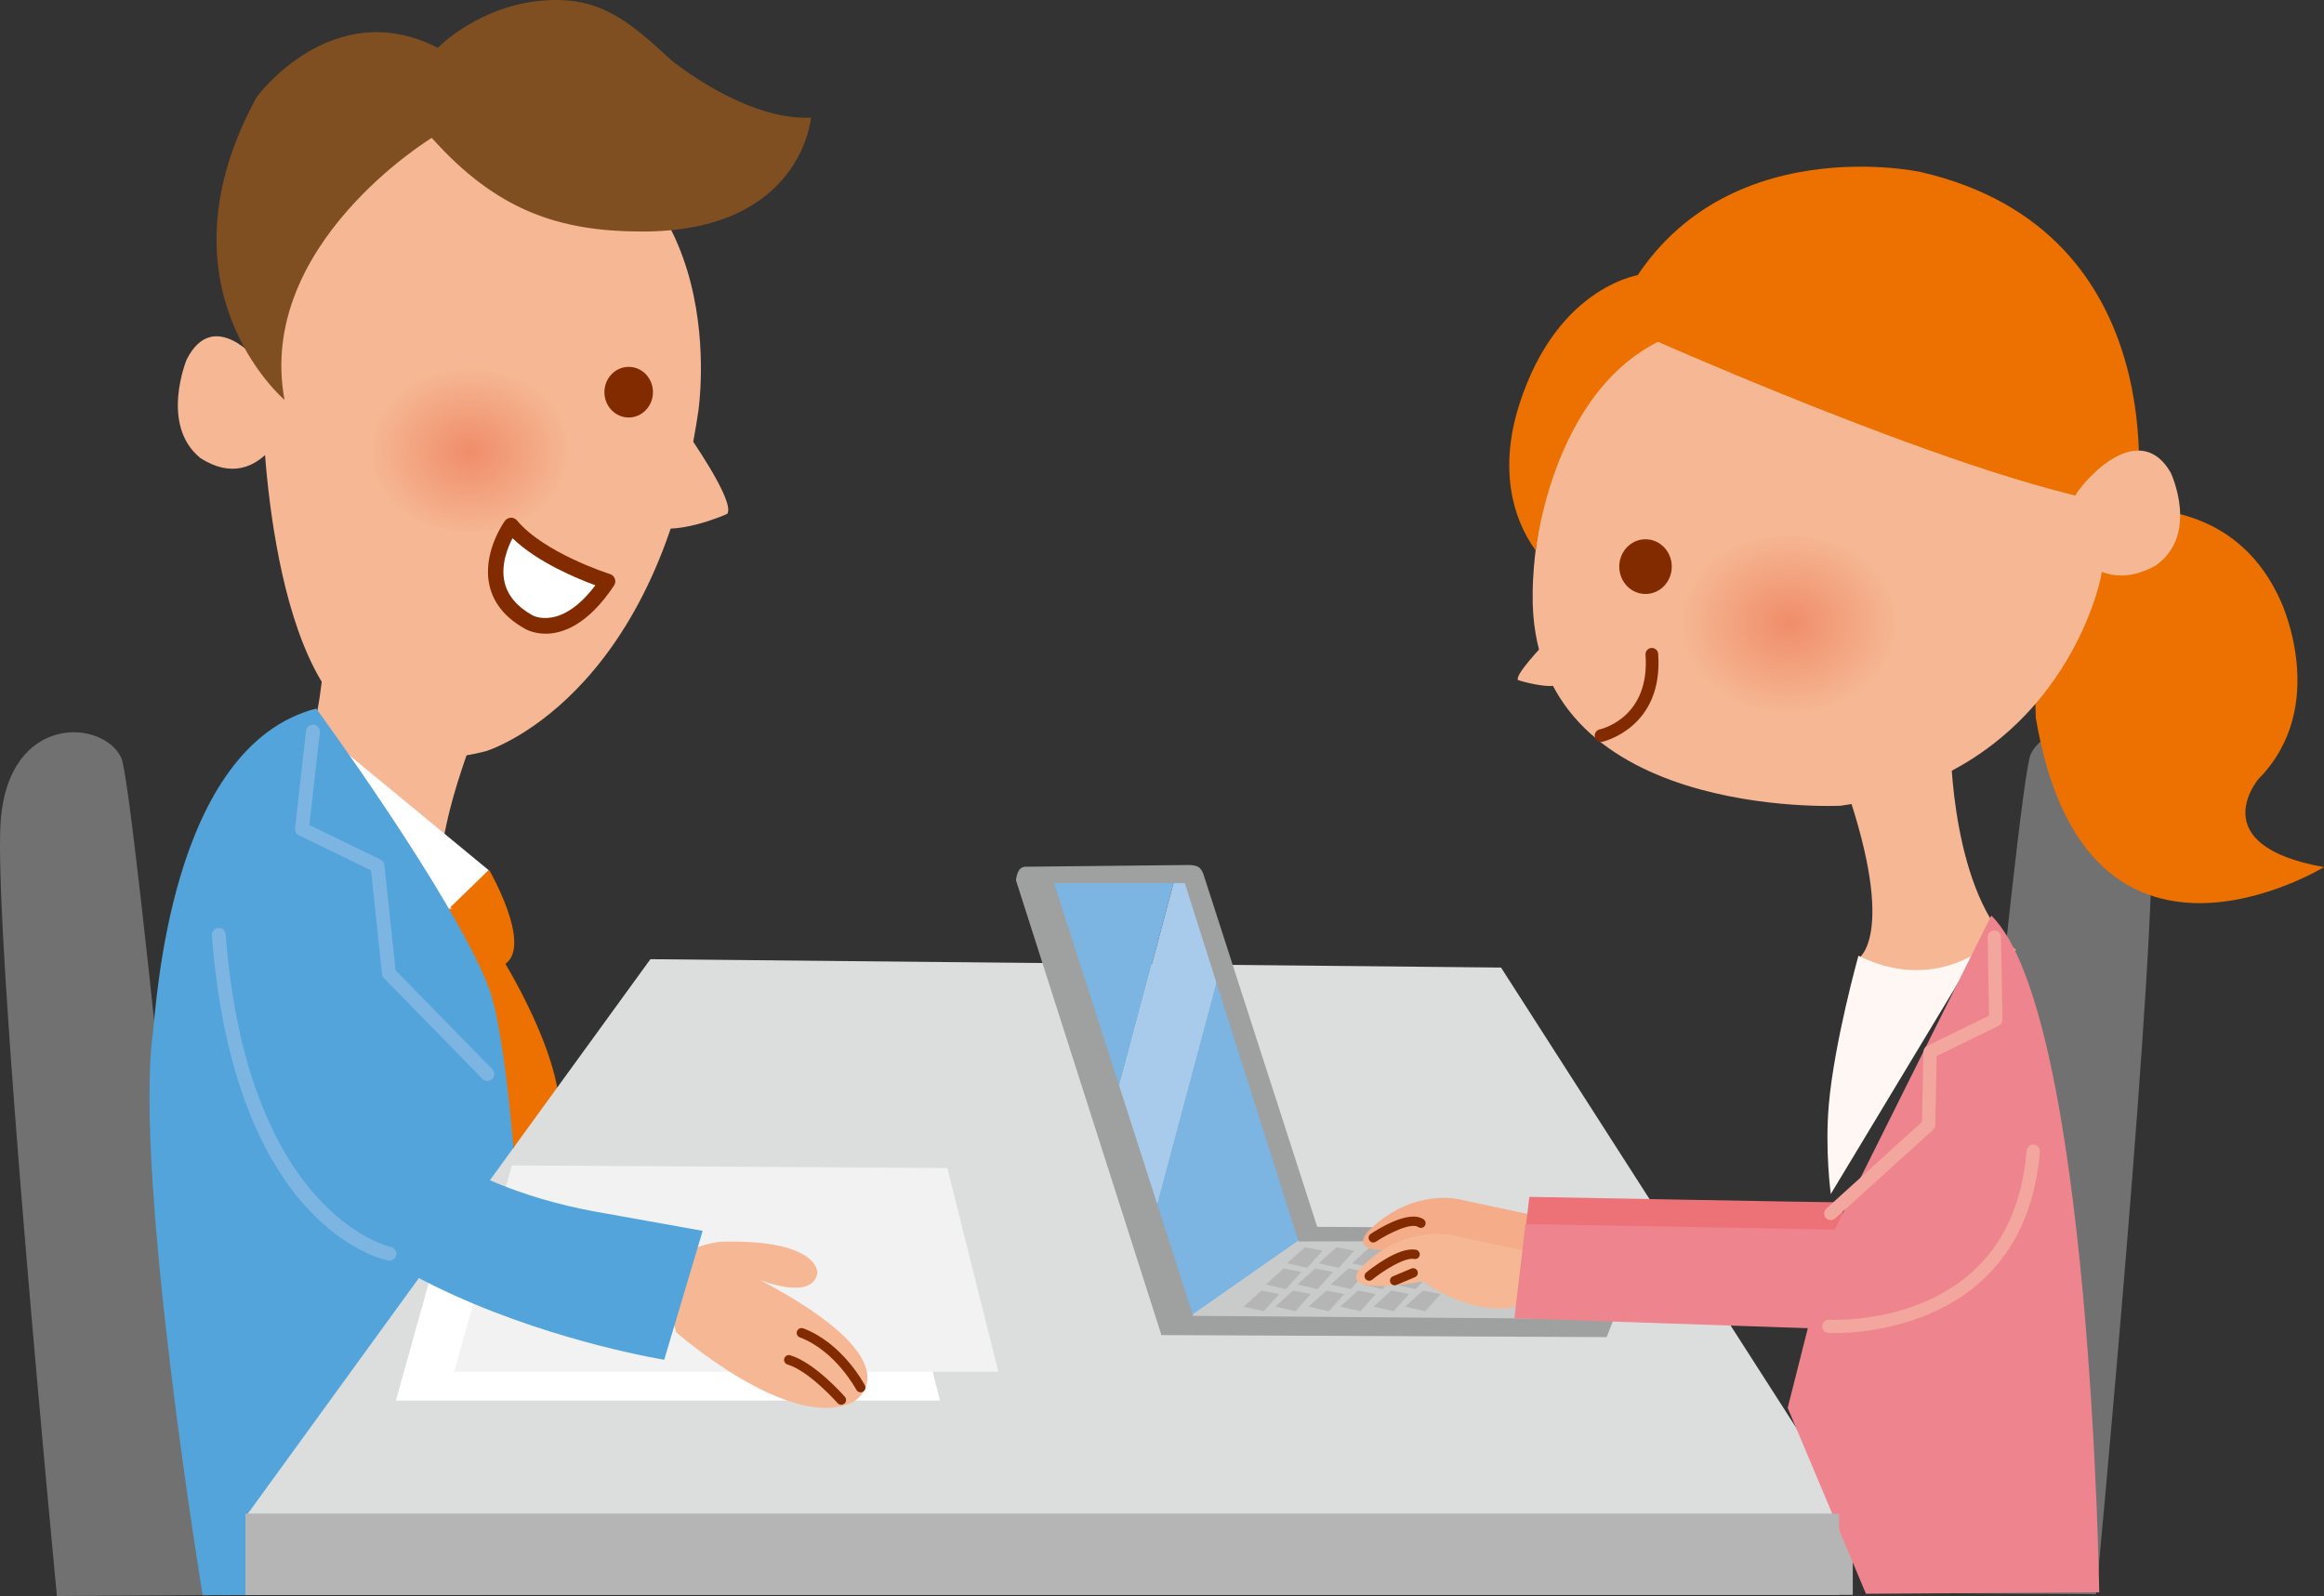 <?xml version="1.0" encoding="utf-8"?>
<!-- Generator: Adobe Illustrator 23.0.6, SVG Export Plug-In . SVG Version: 6.00 Build 0)  -->
<svg version="1.1" id="レイヤー_1" xmlns="http://www.w3.org/2000/svg" xmlns:xlink="http://www.w3.org/1999/xlink" x="0px"
	 y="0px" width="129.658px" height="89.05px" viewBox="0 0 129.658 89.05" style="enable-background:new 0 0 129.658 89.05;"
	 xml:space="preserve">
<rect x="0" y="0" width="129.658" height="89.05" fill="#333333" stroke="none"/>
<style type="text/css">
	.st0{fill:#727171;}
	.st1{fill:#ED7100;}
	.st2{fill:#F6B894;}
	.st3{fill:#FFFFFF;}
	.st4{fill:#53A4DB;}
	.st5{fill:#7CB4E2;}
	.st6{fill:#DCDDDD;}
	.st7{fill:#822B00;}
	.st8{clip-path:url(#SVGID_2_);fill:url(#SVGID_3_);}
	.st9{fill:#7F4F21;}
	.st10{fill:#F2F2F3;}
	.st11{fill:#B5B5B6;}
	.st12{fill:#A9CBEB;}
	.st13{fill:#C9CACA;}
	.st14{fill:#9FA0A0;}
	.st15{fill:#F4AC89;}
	.st16{fill:#EC7278;}
	.st17{fill:#FEF7F4;}
	.st18{clip-path:url(#SVGID_5_);fill:url(#SVGID_6_);}
	.st19{fill:#EE858E;}
	.st20{fill:#F3A69E;}
</style>
<g>
	<path class="st0" d="M108.326,88.892c0,0,4.225-45.268,4.972-46.823c1.029-2.14,6.263-2.476,6.719,3.513
		c0.46,5.99-3.07,43.367-3.07,43.367S108.49,88.892,108.326,88.892"/>
	<path class="st1" d="M27.295,48.547c0,0,2.407,4.158,0.9,5.234c0,0,6.289,10.243,0.719,10.961l-5.279-15.548L27.295,48.547z"/>
	<path class="st2" d="M18.12,35.59c0,0-0.027,7.662-3.383,10.519c0,0,4.666,4.839,6.9,4.881c2.233,0.045,3.613-0.29,3.613-0.29
		s-2.057-0.788,1.004-9.185"/>
	<path class="st3" d="M18.253,41.121l9.006,7.426l-2.547,2.477C24.712,51.024,18.684,42.844,18.253,41.121"/>
	<path class="st0" d="M11.8,88.993c0,0-4.29-45.167-5.038-46.722c-1.03-2.142-6.264-2.477-6.722,3.513
		c-0.457,5.99,3.136,43.266,3.136,43.266S11.635,88.993,11.8,88.993"/>
	<path class="st4" d="M17.641,39.533c0,0,7.559,10.318,9.593,15.48c2.035,5.159,2.632,33.93,2.632,33.93l-18.559,0.061
		c0,0-3.832-23.25-2.787-31.299C8.736,56.036,9.462,41.659,17.641,39.533"/>
	<path class="st5" d="M27.193,60.315c-0.102,0-0.2-0.038-0.276-0.118l-5.493-5.619c-0.061-0.058-0.099-0.138-0.109-0.227
		l-0.616-5.791l-4.022-1.951c-0.148-0.071-0.234-0.228-0.217-0.391l0.615-5.447c0.025-0.211,0.215-0.35,0.43-0.342
		c0.209,0.026,0.364,0.218,0.34,0.43l-0.585,5.173l3.97,1.925c0.12,0.059,0.202,0.173,0.218,0.308l0.622,5.871l5.398,5.522
		c0.15,0.152,0.148,0.396-0.005,0.548C27.388,60.277,27.29,60.315,27.193,60.315"/>
	<polygon class="st6" points="13.779,84.52 36.286,53.518 83.744,53.985 103.326,84.52 	"/>
	<path class="st2" d="M22.523,8.003c0,0-9.626,5.236-7.893,14.353c0,0,0.133,15.445,5.978,18.351c2.04,1.013,3.062,2.1,6.508,1.203
		c0,0,9.469-2.846,11.841-18.945c0,0,2.128-13.679-9.731-16.293C29.226,6.672,27.234,5.791,22.523,8.003"/>
	<path class="st7" d="M36.429,21.881c0,0.781-0.605,1.414-1.354,1.414c-0.748,0-1.355-0.633-1.355-1.414
		c0-0.779,0.607-1.412,1.355-1.412C35.824,20.469,36.429,21.102,36.429,21.881"/>
	<g>
		<defs>
			<path id="SVGID_1_" d="M20.371,24.975c0,2.587,2.62,4.684,5.854,4.684c3.235,0,5.856-2.097,5.856-4.684
				c0-2.588-2.621-4.684-5.856-4.684C22.991,20.291,20.371,22.387,20.371,24.975"/>
		</defs>
		<clipPath id="SVGID_2_">
			<use xlink:href="#SVGID_1_"  style="overflow:visible;"/>
		</clipPath>
		
			<radialGradient id="SVGID_3_" cx="-4.679" cy="512.611" r="1" gradientTransform="matrix(5.708 0 0 -4.811 52.938 2491.386)" gradientUnits="userSpaceOnUse">
			<stop  offset="0" style="stop-color:#F08D6A"/>
			<stop  offset="1" style="stop-color:#F6B894"/>
		</radialGradient>
		<rect x="20.371" y="20.291" class="st8" width="11.71" height="9.368"/>
	</g>
	<path class="st2" d="M15.338,24.792c-1.071,1.382-2.479,1.843-4.155,0.768c-2.28-1.845-0.771-5.495-0.771-5.495
		c1.508-2.996,4.022,0.116,4.022,0.116s1.009,1.038,1.14,1.94"/>
	<path class="st2" d="M38.28,24.07c0,0,2.789,3.936,2.291,4.601c0,0-3.06,1.392-4.554,0.563"/>
	<path class="st9" d="M24.424,2.668c0,0,2.34-2.431,6.076-2.652c2.965-0.177,4.57,1.128,6.957,3.347c0,0,4.118,3.388,7.79,3.201
		c0,0-0.504,6.354-9.405,6.354c-4.621,0-8.114-1.149-11.754-5.225c0,0-9.815,5.954-8.215,14.617c0,0-7.384-6.266-1.546-16.904
		C14.327,5.406,18.54-0.345,24.424,2.668"/>
	<path class="st3" d="M33.897,32.437c0,0-3.767-1.183-5.382-3.121c0,0-2.475,3.445,0.969,5.382
		C29.484,34.698,31.53,35.99,33.897,32.437"/>
	<path class="st7" d="M30.442,35.358L30.442,35.358c-0.7,0-1.139-0.265-1.188-0.295c-1.065-0.6-1.729-1.415-1.95-2.415
		c-0.399-1.803,0.809-3.511,0.86-3.582c0.079-0.11,0.2-0.175,0.335-0.18c0.131-0.008,0.262,0.051,0.346,0.154
		c1.517,1.82,5.144,2.976,5.181,2.987c0.13,0.04,0.232,0.138,0.278,0.267c0.044,0.128,0.027,0.269-0.049,0.381
		C32.778,34.893,31.366,35.358,30.442,35.358 M28.593,30.03c-0.283,0.545-0.655,1.499-0.447,2.437
		c0.167,0.748,0.688,1.373,1.548,1.857c0.04,0.028,1.607,0.88,3.521-1.668C32.188,32.281,29.976,31.365,28.593,30.03"/>
	<polygon class="st3" points="25.302,66.631 49.6,66.781 52.442,78.145 22.087,78.145 	"/>
	<polygon class="st10" points="28.555,65.024 52.853,65.173 55.695,76.538 25.34,76.538 	"/>
	<path class="st2" d="M37.714,74.325c0,0,6.354,5.602,9.865,3.909c0,0,3.855-2.059-5.193-6.824c0,0,2.927,1.203,3.219-0.375
		c0,0,0.146-1.908-5.427-1.753c0,0-1.859,0.195-3.356,1.444"/>
	<path class="st7" d="M46.934,78.381c-0.076,0-0.149-0.034-0.202-0.092c-0.018-0.017-1.579-1.791-2.797-2.157
		c-0.142-0.043-0.223-0.194-0.18-0.337c0.043-0.139,0.198-0.224,0.335-0.177c1.367,0.409,2.979,2.236,3.046,2.316
		c0.099,0.111,0.087,0.283-0.025,0.38C47.06,78.356,46.997,78.381,46.934,78.381"/>
	<path class="st7" d="M48.014,77.686c-0.097,0-0.189-0.051-0.238-0.143c-0.012-0.022-1.16-2.173-3.153-2.923
		c-0.138-0.051-0.21-0.206-0.158-0.346c0.055-0.139,0.207-0.206,0.348-0.16c2.188,0.826,3.389,3.083,3.439,3.18
		c0.07,0.13,0.019,0.29-0.113,0.362C48.099,77.678,48.056,77.686,48.014,77.686"/>
	<path class="st4" d="M16.585,52.035c0,0,0.515,12.922,17.295,15.686l5.322,0.954l-2.145,7.192c0,0-23.2-3.695-23.927-17.585"/>
	<path class="st5" d="M21.728,70.34c-0.026,0-0.05,0-0.074-0.008c-0.35-0.068-8.572-1.858-9.837-18.142
		c-0.018-0.21,0.142-0.396,0.355-0.413c0.211-0.046,0.401,0.14,0.415,0.355c1.217,15.643,9.136,17.424,9.216,17.441
		c0.208,0.042,0.346,0.249,0.303,0.455C22.07,70.214,21.909,70.34,21.728,70.34"/>
	<rect x="13.694" y="84.463" class="st11" width="89.674" height="4.523"/>
	<polygon class="st5" points="57.306,49.031 61.923,62.552 65.567,48.915 	"/>
	<polygon class="st12" points="66.404,48.904 65.568,48.915 61.924,62.551 64.093,68.906 68.019,54.217 	"/>
	<polygon class="st5" points="72.639,69.087 72.538,69.087 68.019,54.218 64.093,68.906 65.789,73.875 	"/>
	<polygon class="st13" points="72.639,69.087 65.789,73.875 65.81,73.935 89.847,74.068 91.818,69.052 	"/>
	<path class="st14" d="M73.489,68.451L67.15,48.808c0,0-0.102-0.377-0.367-0.473c-0.226-0.082-0.465-0.072-0.465-0.072l-9.012,0.096
		c0,0-0.336-0.048-0.481,0.24c-0.144,0.289-0.14,0.526-0.14,0.526l8.093,25.306v0.059l24.862,0.114l2.307-6.025L73.489,68.451z
		 M88.998,73.596l-22.431-0.178l-7.762-24.146h7.297l6.345,19.996l18.346-0.048L88.998,73.596z"/>
	<polygon class="st11" points="69.387,72.905 70.381,72.009 71.374,72.2 70.509,73.162 	"/>
	<polygon class="st11" points="70.621,71.671 71.614,70.774 72.607,70.966 71.742,71.928 	"/>
	<polygon class="st11" points="71.806,70.486 72.799,69.589 73.793,69.781 72.928,70.742 	"/>
	<polygon class="st11" points="71.149,72.905 72.142,72.009 73.136,72.2 72.27,73.162 	"/>
	<polygon class="st11" points="72.383,71.671 73.376,70.774 74.369,70.966 73.505,71.928 	"/>
	<polygon class="st11" points="73.568,70.486 74.562,69.589 75.555,69.781 74.69,70.742 	"/>
	<polygon class="st11" points="73.008,72.905 74.001,72.009 74.995,72.2 74.13,73.162 	"/>
	<polygon class="st11" points="74.242,71.671 75.236,70.774 76.228,70.966 75.364,71.928 	"/>
	<polygon class="st11" points="75.427,70.486 76.421,69.589 77.414,69.781 76.549,70.742 	"/>
	<polygon class="st11" points="74.77,72.905 75.764,72.009 76.756,72.2 75.892,73.162 	"/>
	<polygon class="st11" points="76.004,71.671 76.998,70.774 77.991,70.966 77.126,71.928 	"/>
	<polygon class="st11" points="77.19,70.486 78.183,69.589 79.177,69.781 78.311,70.742 	"/>
	<polygon class="st11" points="76.629,72.905 77.623,72.009 78.616,72.2 77.751,73.162 	"/>
	<polygon class="st11" points="77.863,71.671 78.856,70.774 79.85,70.966 78.985,71.928 	"/>
	<polygon class="st11" points="79.048,70.486 80.042,69.589 81.035,69.781 80.17,70.742 	"/>
	<polygon class="st11" points="78.391,72.905 79.384,72.009 80.378,72.2 79.512,73.162 	"/>
	<polygon class="st11" points="79.625,71.671 80.618,70.774 81.611,70.966 80.747,71.928 	"/>
	<polygon class="st11" points="80.81,70.486 81.804,69.589 82.797,69.781 81.932,70.742 	"/>
	<path class="st15" d="M85.692,67.835l-4.323-0.926c0,0-2.548-0.618-4.941,1.698c0,0-2.059,1.801,3.346,0.875
		c0,0,3.216,2.445,6.072,1.132"/>
	<path class="st16" d="M102.822,72.647l-18.116-0.618l0.618-5.25c0,0,16.572,0.309,17.498,0.309"/>
	<path class="st2" d="M85.312,69.844l-4.324-0.926c0,0-2.547-0.618-4.941,1.698c0,0-2.058,1.802,3.347,0.875
		c0,0,3.215,2.445,6.072,1.132"/>
	<path class="st2" d="M108.828,41.644c0,0,0.03,8.283,3.658,11.371c0,0-3.74,1.296-6.154,1.343c-2.415,0.046-2.647-0.88-2.647-0.88
		s2.3-1.362-1.009-10.438"/>
	<path class="st17" d="M110.247,53.17c0,0-2.773,2.048-6.562,0.154c0,0-1.344,4.799-1.653,8.299
		c-0.224,2.549,0.109,4.997,0.109,4.997L110.247,53.17z"/>
	<path class="st1" d="M113.227,29.396c0,0,10.282-4.143,14.005,4.114c0,0,2.797,5.871-1.232,9.957c0,0-3.15,3.701,3.658,4.913
		c0,0-13.306,8.137-16.078-8.325"/>
	<path class="st2" d="M110.244,16.911c0,0,8.839,5.436,6.966,15.291c0,0-2.107,11.015-14.517,12.754c0,0-17.418,0.87-17.183-11.884
		c0,0-0.204-15.074,12.617-17.9C98.127,15.172,105.151,14.52,110.244,16.911"/>
	<path class="st7" d="M90.34,31.615c0,0.844,0.655,1.527,1.464,1.527s1.465-0.683,1.465-1.527c0-0.843-0.656-1.527-1.465-1.527
		S90.34,30.772,90.34,31.615"/>
	<g>
		<defs>
			<path id="SVGID_4_" d="M93.488,34.92c0,2.798,2.835,5.065,6.331,5.065s6.331-2.267,6.331-5.065c0-2.796-2.835-5.063-6.331-5.063
				S93.488,32.124,93.488,34.92"/>
		</defs>
		<clipPath id="SVGID_5_">
			<use xlink:href="#SVGID_4_"  style="overflow:visible;"/>
		</clipPath>
		
			<radialGradient id="SVGID_6_" cx="4.328" cy="512.008" r="1" gradientTransform="matrix(-6.171 0 0 -5.202 126.531 2698.244)" gradientUnits="userSpaceOnUse">
			<stop  offset="0" style="stop-color:#F08D6A"/>
			<stop  offset="1" style="stop-color:#F6B894"/>
		</radialGradient>
		<rect x="93.488" y="29.857" class="st18" width="12.662" height="10.128"/>
	</g>
	<path class="st1" d="M89.975,17.957c0,0,20.927,9.49,29.22,10.319c0,0,2.377-15.365-12.057-18.683
		C107.138,9.593,94.646,6.877,89.975,17.957"/>
	<path class="st1" d="M91.66,15.296c0,0-4.726,0.489-6.898,7.277c-1.115,3.485-0.435,6.301,0.923,8.147
		c0,0,1.086-10.754,9.071-12.437"/>
	<path class="st7" d="M89.323,41.395c-0.163,0-0.309-0.113-0.345-0.279c-0.042-0.19,0.08-0.379,0.27-0.42
		c0.116-0.026,2.814-0.659,2.557-4.165c-0.014-0.195,0.133-0.364,0.327-0.378c0.195-0.014,0.364,0.132,0.379,0.326
		c0.302,4.135-3.08,4.901-3.114,4.909C89.371,41.393,89.347,41.395,89.323,41.395"/>
	<path class="st2" d="M115.778,30.826c1.16,1.305,2.681,1.739,4.493,0.725c2.464-1.74,0.834-5.182,0.834-5.182
		c-1.631-2.826-4.349,0.109-4.349,0.109s-1.091,0.98-1.233,1.83"/>
	<path class="st19" d="M111.097,51.085l-8.956,17.956l-2.404,9.511l4.366,10.372l13.015-0.079
		C117.118,88.845,116.655,56.554,111.097,51.085"/>
	<path class="st2" d="M86.137,35.954c0,0-1.657,1.709-1.444,1.993c0,0,1.772,0.567,2.409,0.212"/>
	<polyline class="st19" points="102.605,68.609 85.106,68.3 84.489,73.55 102.605,74.168 	"/>
	<path class="st20" d="M102.141,68.077c-0.101,0-0.201-0.041-0.275-0.122c-0.138-0.151-0.126-0.386,0.026-0.523l5.339-4.835
		l0.079-3.914c0.003-0.139,0.083-0.264,0.207-0.325l3.456-1.689l-0.078-4.381c-0.004-0.204,0.159-0.373,0.364-0.376h0.006
		c0.201,0,0.367,0.162,0.371,0.364l0.081,4.616c0.003,0.144-0.079,0.276-0.207,0.339l-3.464,1.693l-0.076,3.848
		c-0.003,0.101-0.046,0.198-0.122,0.267l-5.459,4.943C102.319,68.045,102.23,68.077,102.141,68.077"/>
	<path class="st7" d="M76.388,71.461c-0.075,0-0.15-0.033-0.202-0.097c-0.09-0.111-0.074-0.275,0.038-0.366
		c0.182-0.149,1.793-1.454,2.775-1.267c0.141,0.026,0.234,0.163,0.207,0.304c-0.025,0.14-0.152,0.232-0.304,0.209
		c-0.537-0.107-1.731,0.656-2.349,1.158C76.504,71.442,76.446,71.461,76.388,71.461"/>
	<path class="st7" d="M77.809,71.715c-0.102,0-0.198-0.06-0.24-0.16c-0.056-0.133,0.006-0.285,0.139-0.341l1.033-0.435
		c0.127-0.054,0.285,0.005,0.341,0.139c0.056,0.133-0.006,0.286-0.14,0.341l-1.032,0.435C77.878,71.708,77.844,71.715,77.809,71.715
		"/>
	<path class="st7" d="M76.616,69.325c-0.084,0-0.167-0.041-0.216-0.116c-0.08-0.12-0.049-0.281,0.071-0.362
		c0.351-0.234,2.135-1.378,2.955-0.812c0.118,0.082,0.147,0.245,0.064,0.363c-0.08,0.118-0.243,0.148-0.363,0.066
		c-0.38-0.266-1.638,0.331-2.366,0.818C76.717,69.31,76.666,69.325,76.616,69.325"/>
	<path class="st20" d="M102.327,74.382c-0.194,0-0.307-0.006-0.317-0.006c-0.204-0.013-0.359-0.189-0.346-0.393
		c0.012-0.204,0.186-0.376,0.392-0.347c0.025,0.001,2.599,0.143,5.234-0.96c3.488-1.459,5.432-4.311,5.779-8.477
		c0.018-0.203,0.201-0.37,0.4-0.338c0.204,0.017,0.355,0.196,0.338,0.399C113.006,73.887,104.128,74.382,102.327,74.382"/>
	<rect x="13.715" y="84.463" class="st11" width="88.89" height="4.523"/>
</g>
</svg>
